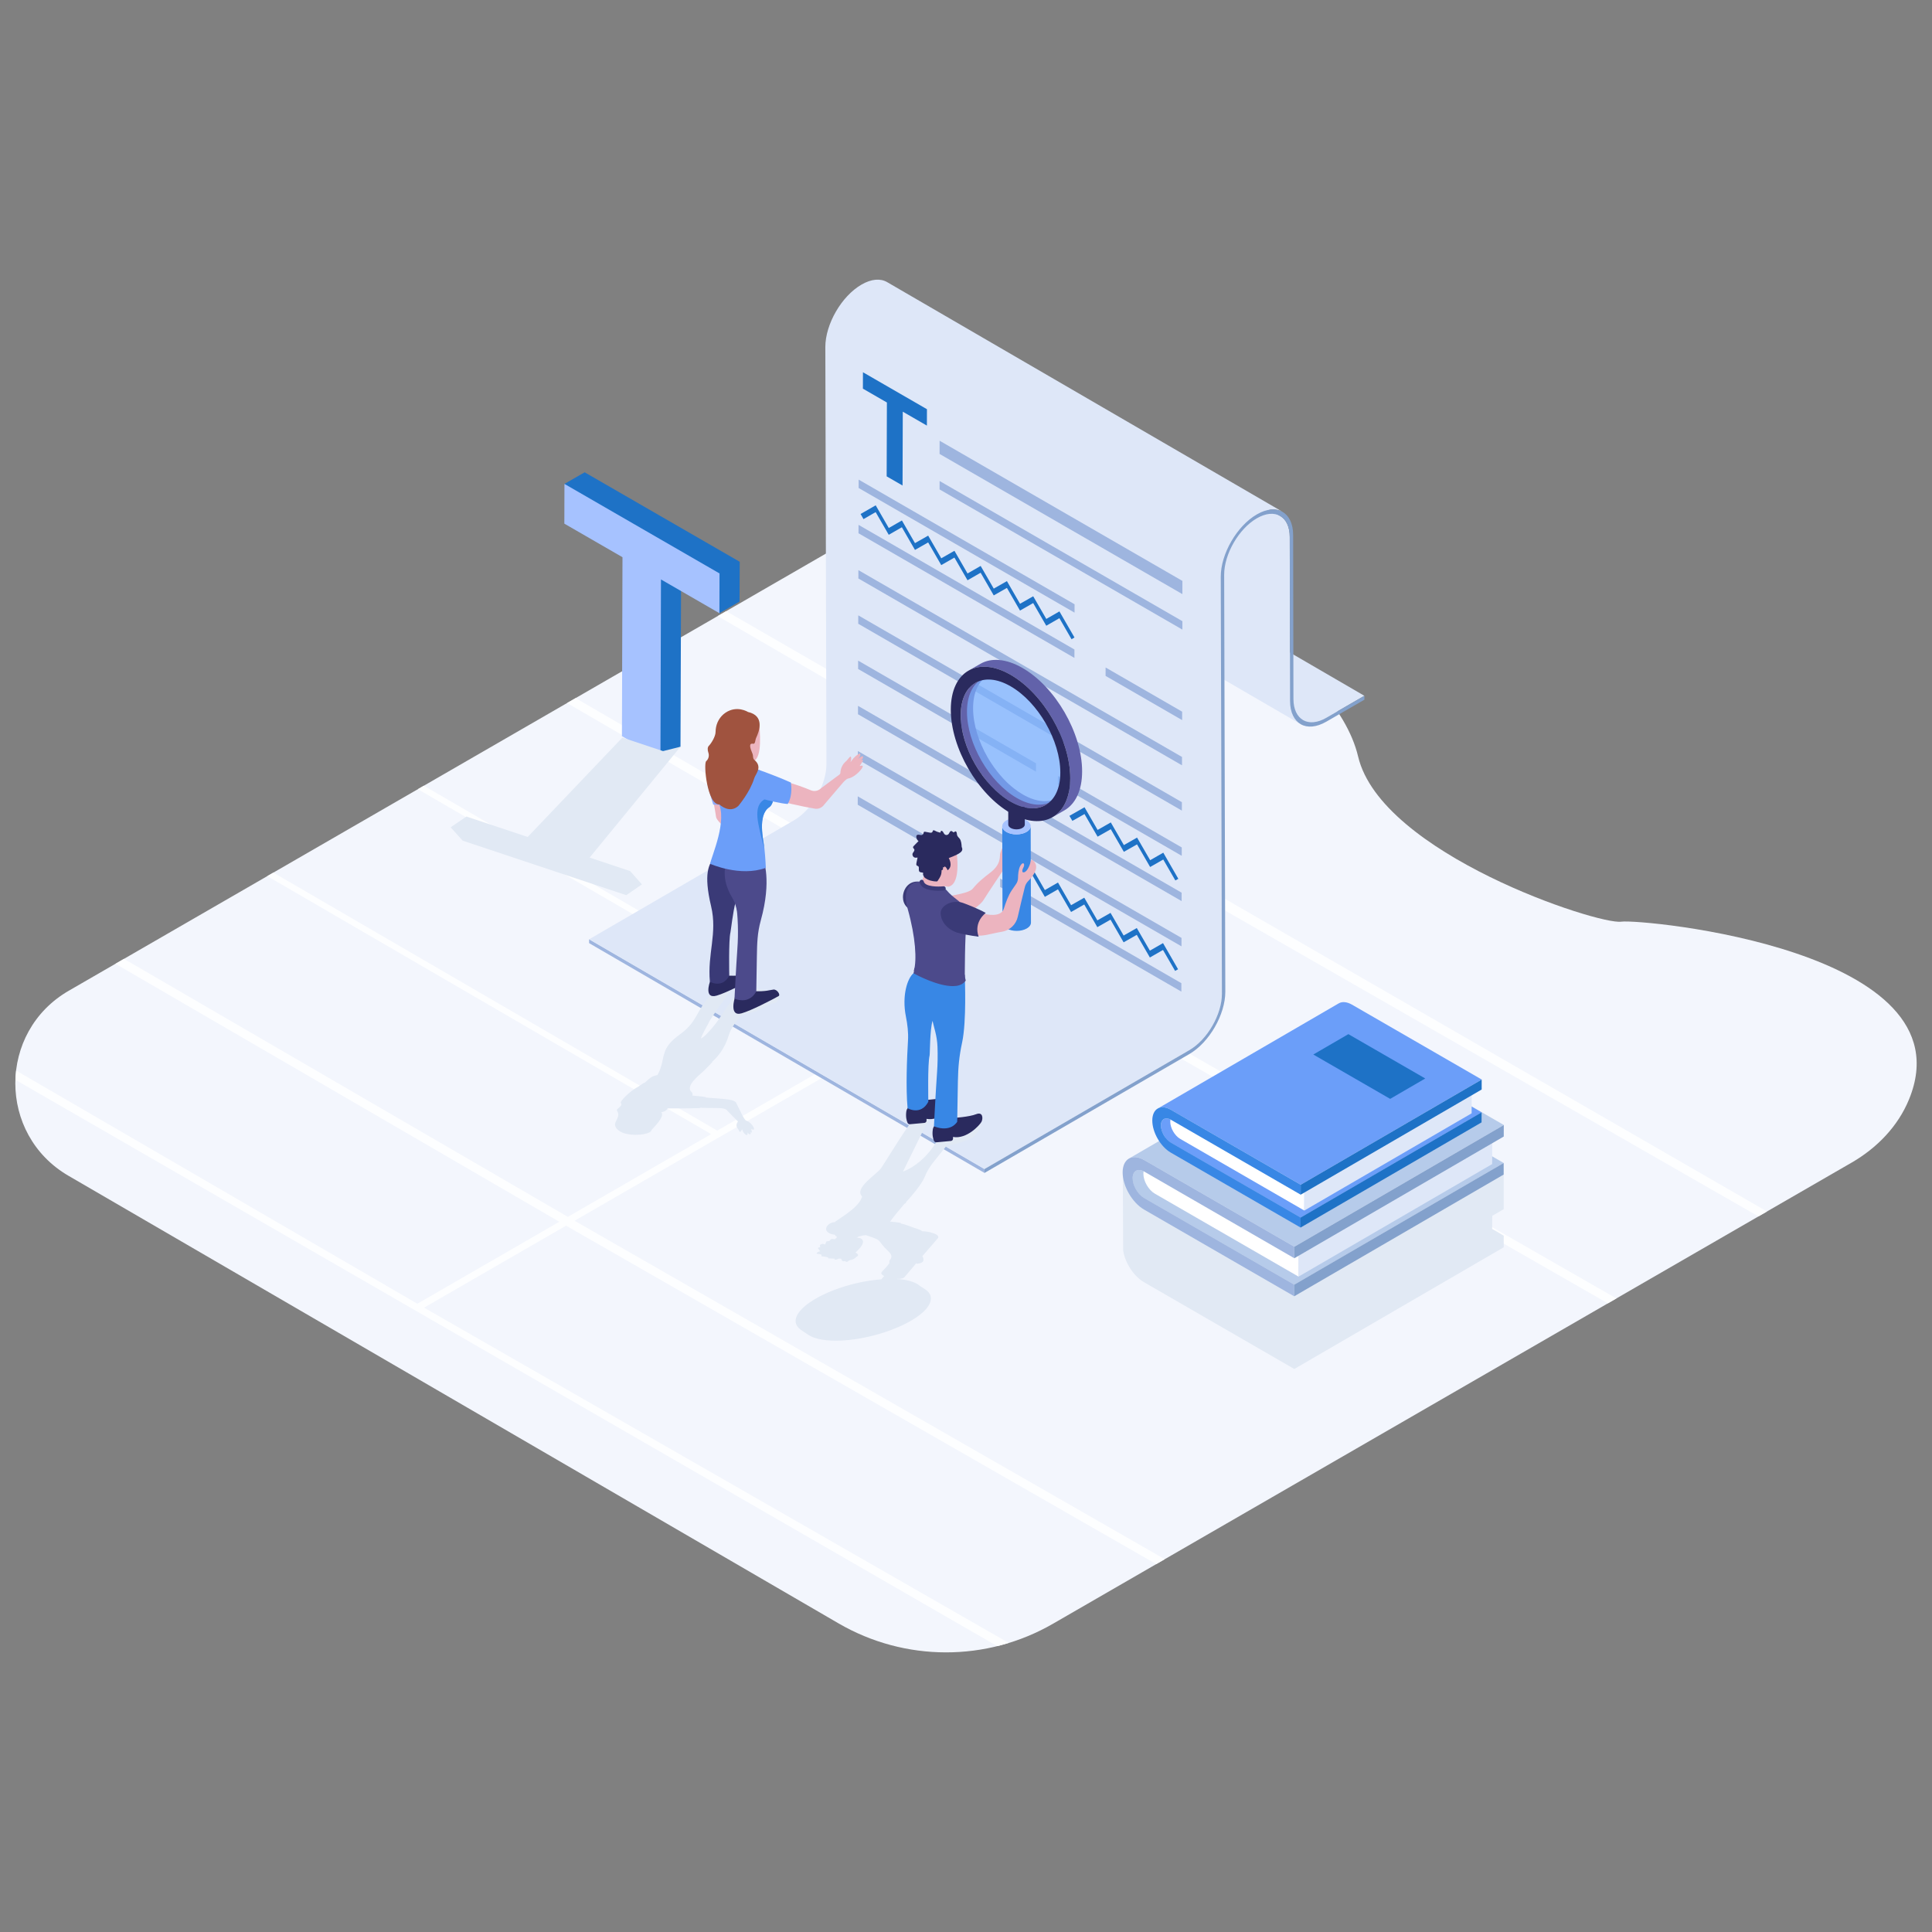 <?xml version="1.0" ?><!DOCTYPE svg  PUBLIC '-//W3C//DTD SVG 1.1//EN'  'http://www.w3.org/Graphics/SVG/1.1/DTD/svg11.dtd'><svg enable-background="new 0 0 126 126" id="Layer_1" version="1.1" viewBox="0 0 126 126" xml:space="preserve" xmlns="http://www.w3.org/2000/svg" xmlns:xlink="http://www.w3.org/1999/xlink"><rect x="0" y="0" width="126" height="126" fill="#808080" stroke="none"/><g><g><g><path d="M105.732,60.109c-1.492,0.217-15.658-4.424-17.159-10.77     c-1.502-6.355-12.834-12.97-17.66-11.336c-4.826,1.634-11.153-0.113-11.153-0.113l-3.985-1.927l-0.907-0.434     h-0.009L4.487,64.612c-4.642,2.68-4.652,9.377-0.018,12.071l50.221,29.191c4.322,2.512,9.657,2.52,13.986,0.02     l52.081-30.071c1.653-0.954,3.031-2.37,3.749-4.136C128.491,61.941,107.101,59.92,105.732,60.109z" fill="#F3F6FD"/><path d="M1.052,69.819l26.166,15.207l9.26-5.346L7.529,62.856l0.556-0.321l28.949,16.825l9.345-5.396     L17.43,57.139l0.396-0.229l28.949,16.825l9.425-5.441L27.252,51.468l0.391-0.226L56.592,68.068l9.34-5.393     L36.983,45.85l0.556-0.321L66.489,62.354l9.265-5.349L46.804,40.179l0.557-0.321l67.878,39.152l-0.557,0.321     L76.192,57.259l-9.265,5.349L105.417,84.68l-0.556,0.321L66.37,62.93L37.472,79.614l38.491,22.072l-0.556,0.321     L36.916,79.935l-9.26,5.347l38.127,21.864c-0.248,0.076-0.497,0.146-0.748,0.208L1.014,70.427     C1.02,70.223,1.028,70.021,1.052,69.819z" fill="#FDFEFF"/></g><g><path d="M98.068,78.858v-2.658H73.226l0.024,5.347c0.121,0.816,0.685,1.682,1.36,2.075l9.8,5.66     l13.658-7.937v-0.755l-0.423-0.252l-0.332-0.191l0.01-0.856L98.068,78.858z" fill="#E1E9F4"/><g><g><g><g enable-background="new    "><g><path d="M88.98,45.377l-2.478,1.433c-0.591,0.34-1.134,0.372-1.522,0.145L59.195,31.971          c0.389,0.227,0.923,0.195,1.514-0.145l2.486-1.433L88.98,45.377z" fill="#DEE7F8"/></g><g><polygon fill="#9EB5DF" points="64.208,76.496 38.42,61.509 38.419,61.255 64.207,76.241         "/></g><g><path d="M84.825,47.231L59.033,32.239c-0.421-0.243-0.688-0.769-0.688-1.514l-0.016-10.69          c0-0.672-0.243-1.142-0.624-1.369l25.784,14.985c0.389,0.227,0.624,0.696,0.624,1.369l0.024,10.698          C84.137,46.454,84.396,46.98,84.825,47.231z" fill="#DEE7F8"/></g><g><path d="M83.651,33.383c-0.429-0.251-1.028-0.211-1.685,0.162          c-1.304,0.753-2.357,2.583-2.349,4.073l0.073,27.178c0,1.36-0.956,3.012-2.13,3.693l-13.356,7.753          L38.421,61.259l13.348-7.753c1.182-0.68,2.138-2.333,2.13-3.693l-0.073-27.178          c0-1.49,1.053-3.32,2.357-4.073c0.656-0.381,1.247-0.413,1.676-0.162L83.651,33.383z" fill="#DEE7F8"/></g><polygon fill="#1E72C6" points="56.279,24.277 56.276,25.347 57.841,26.251 57.826,31.067 58.862,31.665          58.877,26.849 60.45,27.757 60.453,26.687        "/><g><path d="M81.968,33.548c1.302-0.752,2.364-0.146,2.368,1.347l0.019,10.692          c0.004,1.354,0.966,1.905,2.146,1.223l2.482-1.433l0.001,0.254l-2.482,1.433          c-1.302,0.752-2.364,0.146-2.368-1.35l-0.019-10.692c-0.004-1.354-0.966-1.902-2.146-1.221          c-1.178,0.68-2.136,2.337-2.132,3.691l0.075,27.179c0.004,1.496-1.051,3.324-2.353,4.075l-13.351,7.749          l-0.001-0.254l13.351-7.749c1.18-0.681,2.136-2.337,2.132-3.693l-0.075-27.179          C79.611,36.127,80.666,34.299,81.968,33.548z" fill="#83A1CC"/></g></g></g><g><g><polygon fill="#1E72C6" points="75.849,61.507 76.831,63.212 76.636,63.319 75.848,61.954 74.992,62.445          74.138,60.967 73.279,61.456 72.425,59.977 71.565,60.467 70.712,58.988 69.852,59.478 68.998,57.999          68.142,58.491 67.288,57.012 66.429,57.502 66.242,57.162 67.29,56.569 68.143,58.048 68.999,57.556          69.853,59.035 70.713,58.545 71.567,60.024 72.426,59.535 73.28,61.013 74.139,60.524 74.993,61.999        "/></g><g enable-background="new    "><g><polygon fill="#9EB5DF" points="61.133,54.933 61.131,55.482 55.939,52.484 55.94,51.935         "/></g><g><polygon fill="#9EB5DF" points="67.566,49.782 67.565,50.327 55.964,43.629 55.965,43.084         "/></g><g><polygon fill="#9EB5DF" points="77.046,64.121 77.045,64.67 65.23,57.848 65.232,57.299         "/></g><g><polygon fill="#9EB5DF" points="77.055,61.168 77.053,61.717 55.947,49.531 55.949,48.982         "/></g><g><polygon fill="#9EB5DF" points="77.063,58.219 77.062,58.767 55.956,46.582 55.957,46.033         "/></g><g><polygon fill="#1E72C6" points="75.866,55.609 76.848,57.313 76.653,57.42 75.865,56.055 75.009,56.543           74.155,55.068 73.295,55.554 72.442,54.079 71.582,54.565 70.728,53.09 69.938,53.536 69.745,53.208           70.73,52.647 71.583,54.126 72.443,53.636 73.297,55.115 74.156,54.625 75.01,56.1         "/></g><g><polygon fill="#9EB5DF" points="77.072,55.269 77.07,55.814 68.995,51.152 68.996,50.607         "/></g><g><polygon fill="#1E72C6" points="69.093,39.874 70.075,41.575 69.883,41.688 69.091,40.317 68.235,40.809           67.381,39.33 66.522,39.82 65.668,38.341 64.809,38.831 63.955,37.352 63.099,37.843 62.245,36.364           61.386,36.854 60.532,35.375 59.672,35.865 58.818,34.386 57.962,34.878 57.108,33.399 56.315,33.855           56.125,33.521 57.11,32.956 57.964,34.435 58.82,33.943 59.673,35.422 60.533,34.932 61.387,36.411           62.246,35.921 63.1,37.4 63.956,36.909 64.81,38.388 65.669,37.898 66.523,39.377 67.383,38.887           68.237,40.366         "/></g><g><polygon fill="#9EB5DF" points="77.08,52.316 77.078,52.865 55.972,40.68 55.974,40.131         "/></g><g><polygon fill="#9EB5DF" points="70.081,39.409 70.079,39.955 55.998,31.825 55.999,31.279         "/></g><g><polygon fill="#9EB5DF" points="77.088,49.367 77.087,49.912 55.981,37.727 55.982,37.182         "/></g><g><polygon fill="#9EB5DF" points="77.097,46.414 77.095,46.963 72.103,44.081 72.105,43.532         "/></g><g><polygon fill="#9EB5DF" points="77.113,40.512 77.112,41.061 61.277,31.919 61.279,31.37         "/></g><g><polygon fill="#9EB5DF" points="77.113,37.885 77.112,38.747 61.277,29.605 61.279,28.743         "/></g></g><g><polygon fill="#9EB5DF" points="70.072,42.359 70.071,42.907 55.989,34.778 55.991,34.229        "/></g></g></g><g><g><g><g enable-background="new    "><g><path d="M98.069,75.848l-13.659,7.939l-0.428-0.247l-9.369-5.406           c-0.414-0.24-0.748-0.822-0.748-1.296c0.007-0.24,0.087-0.407,0.221-0.481l13.659-7.939           c-0.134,0.08-0.221,0.247-0.221,0.481c0,0.474,0.334,1.056,0.748,1.296l9.369,5.406L98.069,75.848z" fill="#B6CBEA"/></g><g><polygon fill="#DEE7F8" points="84.692,81.531 97.319,74.193 97.314,75.919 84.688,83.257          "/></g><g><polygon fill="#EAEFFA" points="74.621,76.406 88.279,68.468 97.648,73.877 83.99,81.815          "/></g><g><path d="M74.087,76.354l13.658-7.937c0.137-0.079,0.326-0.069,0.534,0.052L74.621,76.406           C74.413,76.285,74.224,76.274,74.087,76.354z" fill="#EAEFFA"/></g><g><path d="M98.075,73.369l-13.659,7.939L74.62,75.654c-0.388-0.227-0.742-0.247-0.996-0.094           l13.659-7.939c0.254-0.147,0.608-0.127,0.996,0.094L98.075,73.369z" fill="#B6CBEA"/></g><g><path d="M84.692,81.531l-0.005,1.726l-9.369-5.409c-0.414-0.239-0.75-0.821-0.749-1.296           c0.001-0.476,0.34-0.668,0.753-0.429L84.692,81.531z" fill="#FFFFFF"/></g><g><path d="M84.415,81.309l-0.002,0.75l-0.422-0.244l-9.369-5.409           c-0.414-0.239-0.752-0.046-0.753,0.429s0.335,1.057,0.749,1.296l9.369,5.409l0.422,0.244l-0.002,0.755           l-9.792-5.653c-0.776-0.448-1.402-1.536-1.399-2.428c0.003-0.887,0.632-1.251,1.408-0.802L84.415,81.309z" fill="#9EB5DF"/></g></g></g><g><polygon fill="#83A1CC" points="84.415,81.309 98.073,73.371 98.071,74.121 84.413,82.059        "/></g><polygon fill="#83A1CC" points="84.408,83.784 98.066,75.847 98.064,76.602 84.406,84.539       "/></g><g><g><g enable-background="new    "><g><path d="M96.629,72.547l-11.804,6.861l-0.37-0.213l-8.097-4.672           c-0.358-0.208-0.647-0.71-0.647-1.12c0.006-0.208,0.075-0.352,0.191-0.416l11.804-6.861           c-0.116,0.069-0.191,0.214-0.191,0.416c0,0.41,0.289,0.912,0.647,1.12l8.097,4.672L96.629,72.547z" fill="#6B9EF9"/></g><g><polygon fill="#DEE7F8" points="85.069,77.458 95.981,71.117 95.976,72.608 85.065,78.949          "/></g><g><polygon fill="#EAEFFA" points="76.365,73.029 88.169,66.169 96.266,70.844 84.462,77.703          "/></g><g><path d="M75.903,72.984l11.804-6.859c0.118-0.069,0.281-0.059,0.462,0.045L76.365,73.029           C76.185,72.925,76.022,72.915,75.903,72.984z" fill="#EAEFFA"/></g><g><path d="M96.634,70.404l-11.804,6.861l-8.466-4.886c-0.335-0.196-0.641-0.214-0.861-0.081           l11.804-6.861c0.219-0.127,0.525-0.11,0.861,0.081L96.634,70.404z" fill="#6B9EF9"/></g><polygon fill="#1E72C6" points="87.937,67.444 85.65,68.773 90.663,71.665 92.951,70.336         "/><g><path d="M85.069,77.458l-0.004,1.491l-8.097-4.675c-0.358-0.206-0.648-0.709-0.647-1.12           c0.001-0.411,0.293-0.578,0.651-0.371L85.069,77.458z" fill="#FFFFFF"/></g><g><path d="M84.829,77.266l-0.002,0.648l-0.365-0.211l-8.097-4.675           c-0.358-0.206-0.65-0.04-0.651,0.371c-0.001,0.411,0.289,0.914,0.647,1.12l8.097,4.675l0.365,0.211           l-0.002,0.653l-8.462-4.886c-0.671-0.387-1.211-1.327-1.209-2.099c0.002-0.767,0.546-1.081,1.217-0.694           L84.829,77.266z" fill="#3887E5"/></g></g></g><g><polygon fill="#1E72C6" points="84.829,77.266 96.632,70.406 96.631,71.055 84.827,77.914        "/></g><polygon fill="#1E72C6" points="84.823,79.406 96.626,72.546 96.624,73.198 84.821,80.058       "/></g></g></g><g><g><g><g><g><g><path d="M50.81,64.832c0.101,0.06-0.15,0.656-0.332,0.595           c-0.191-0.06-1.308,0.76-1.852,0.649l-0.387,0.246c-0.322,0.423-0.574,0.755-0.715,1.208           c-0.262,0.887-0.755,1.431-1.078,1.712c0.01,0,0.01,0.01,0.02,0.01c0,0-0.292,0.323-0.574,0.595           c-0.262,0.252-1.239,0.977-0.786,1.38c0.04,0.03,0.06,0.08,0.06,0.141c0,0.02,0,0.051-0.01,0.081           c0.302,0.03,0.655,0.06,0.876,0.101v0.03c1.439,0.102,1.841,0.133,1.974,0.332           c0.279,0.543,0.513,1.108,0.655,1.169c0.302,0.111,0.473,0.373,0.514,0.514c0,0.117-0.028,0.095-0.191,0.03           c0.02,0.02,0.06,0.222,0.05,0.232c-0.03,0.02-0.091,0-0.131-0.03           c0.06,0.06,0.06,0.081,0.06,0.081c0,0.03-0.02,0.051-0.03,0.06           c-0.07,0.051-0.211-0.131-0.211-0.141c0.06,0.111,0.04,0.161,0,0.181           c-0.02,0.02-0.05,0.02-0.05,0.02c-0.01-0.01-0.171-0.09-0.252-0.312           c-0.02-0.05-0.03-0.06-0.03-0.081c-0.06,0.212-0.151,0.181-0.151,0.181           c-0.04-0.04-0.07-0.151-0.121-0.211c-0.111-0.131-0.111-0.282-0.01-0.433h0.01           c0.03-0.05-0.081-0.12-0.081-0.12l-0.594-0.604c-0.191-0.263-0.647-0.153-1.763-0.202           c-0.02,0.01-0.03,0.02-0.03,0.02c-0.755,0.034-1.996,0.02-2.115,0.02           c-0.03,0.101-0.141,0.202-0.413,0.252c0.191,0.19-0.1,0.599-0.635,1.158c0,0.325-1.618,0.504-2.176,0           c-0.557-0.481,0.261-0.736-0.07-1.259c-0.101-0.126,0.437-0.295,0.242-0.513           c-0.06-0.081,0.534-0.725,1.128-1.048c0.01-0.01,0.02-0.01,0.04-0.02           c0.111-0.081,0.222-0.161,0.332-0.232c0.01,0,0.03,0,0.04,0.01c0.479-0.439,0.493-0.437,0.856-0.524           c0.322-0.554,0.352-1.219,0.443-1.39c0.174-0.662,0.71-1.027,1.138-1.349           c1.037-0.786,0.997-1.551,1.853-2.417c0,0,1.328-0.92,1.378-0.417c0,0-1.429,1.968-1.509,2.239           c-0.02,0.051-0.373,0.635-0.473,0.957c0.101-0.06,0.202-0.131,0.282-0.202           c0.03-0.03,0.05-0.05,0.07-0.07c0.091-0.101,0.202-0.211,0.332-0.362           c0.222-0.252,0.413-0.514,0.584-0.776c0.393-0.595,1.108-1.602,1.108-1.602           c0.04-0.141,0.232-0.624,0.765-0.383C49.328,64.549,50.478,64.59,50.81,64.832z" fill="#E1E9F4"/></g></g></g></g></g></g><g><g><g><g><g><g><g><g><g><g><path d="M48.812,63.523c-0.258,0.032-0.493,0.134-1.251,0.107               c-1.164-0.041-1.264,0.404-1.264,0.404s-0.412,1.147,0.445,0.897c0.647-0.189,1.866-0.827,2.401-1.119               C49.297,63.729,49.045,63.495,48.812,63.523z" fill="#2A2A5E"/><path d="M50.442,64.537c-0.258,0.032-0.493,0.134-1.251,0.107               c-1.164-0.041-1.264,0.404-1.264,0.404s-0.411,1.287,0.445,1.037c0.647-0.189,1.866-0.827,2.401-1.119               C50.926,64.883,50.674,64.509,50.442,64.537z" fill="#2A2A5E"/><path d="M46.686,55.642c0,0-0.083,0.193-0.181,0.353c-0.238,0.388-0.648,0.925-0.128,3.112               c0.42,1.769-0.248,3.078-0.08,4.918c0,0,0.807,0.472,1.264-0.396c0,0-0.048-2.324,0.076-2.815               c0.027-0.108,0.169-1.4,0.335-1.967c0.037,0.181,0.066,0.359,0.089,0.568v-3.176               C47.343,56.008,46.686,55.642,46.686,55.642z" fill="#3A3A77"/></g></g></g></g></g></g></g><path d="M49.784,56.08c-0.346,0.643-1.542,0.267-2.343-0.076        c-0.421,1.062-0.006,2.015,0.29,2.502c0.195,0.322,0.311,0.683,0.346,1.058        c0.019,0.21,0.034,0.455,0.044,0.761c0.018,0.524,0.005,1.05-0.033,1.573        c-0.085,1.189-0.186,3.233-0.186,3.233c1.049,0.402,1.422-0.483,1.422-0.483l0.037-2.26        c0.016-0.865,0.028-1.538,0.259-2.372C50.348,57.387,49.784,56.08,49.784,56.08z" fill="#4C4A8B"/></g></g><g><g><g><g><path d="M49.034,54.227c-0.003-0.005-0.006-0.01-0.009-0.014          c-0.256-0.374-0.596-0.672-0.941-0.965c-0.477-0.403-0.195-1.026-0.173-1.085c0,0-0.339-0.19-0.306-0.253          l-1.049,0.525c0.044,0.241,0.099,0.504,0.143,0.837c0.031,0.233,0.459,0.603,0.933,0.955H49.034z" fill="#ECB4BF"/><path d="M46.808,49.86c-0.396,0.205-0.685,0.696-0.62,1.355          c0.021,0.216,0.183,0.82,0.328,1.259c0.271,0.02,1.224,0.078,1.432-0.257          c0.033-0.526-0.018-1.209-0.042-1.454C47.841,50.104,47.203,49.654,46.808,49.86z" fill="#8CA8F7"/></g><g><path d="M50.016,51.148c-0.595-0.248-0.046-0.77-0.51-0.93s-1.138-0.37-1.138-0.37          s-0.533,0.196-1.176-0.268c0,0-0.91-0.375-0.91,0.464c0,0.839-0.143,1.035,0.535,2.231          c0.678,1.196-0.432,3.589-0.503,4.061c0,0,1.97,0.88,3.631,0.26c0,0-0.026-0.668-0.092-1.257          c-0.06-0.541-0.47-2.174,0.322-2.699C50.511,52.416,50.635,51.406,50.016,51.148z" fill="#6B9EF9"/><path d="M50.178,51.253c0.172,0.402-0.143,0.763-0.385,0.923          c-0.481,0.319-0.446,0.986-0.33,1.582c0.103,0.533,0.238,1.059,0.389,1.581          c-0.06-0.541-0.47-2.174,0.322-2.699C50.477,52.438,50.603,51.608,50.178,51.253z" fill="#3887E5"/></g></g><g><g><path d="M49.956,51.089c0.355-0.539,2.141,0.125,2.92,0.449          c0.225,0.095,0.483,0.048,0.659-0.122l1.095-0.815c0.004-0.01,0.167-0.088,0.175-0.182          c0.001-0.003,0.001-0.007,0.001-0.01c0.016-0.291,0.136-0.566,0.36-0.752          c0.089-0.074,0.217-0.267,0.288-0.316c0,0,0.123-0.02,0.015,0.37c0.012-0.022,0.032-0.053,0.085-0.124          c0.273-0.36,0.504-0.44,0.518-0.446c0,0,0.025,0.01,0.036,0.054c0.014,0.051-0.006,0.146-0.156,0.309          c0.014-0.006,0.309-0.278,0.329-0.155c0.007,0.026,0.005,0.059-0.018,0.118c0,0-0.014,0.035-0.128,0.121          c0.063-0.044,0.143-0.05,0.154-0.006c0.002,0.024-0.202,0.358-0.226,0.377          c0.058-0.017,0.193-0.055,0.203,0.006c0.002,0.024-0.009,0.065-0.046,0.13          c-0.147,0.227-0.534,0.617-0.926,0.685c-0.105,0.021-0.311,0.254-0.311,0.254l-1.312,1.536          c-0.139,0.134-0.33,0.201-0.523,0.17c-0.756-0.121-2.497-0.51-2.833-0.654          C50.316,52.087,49.494,51.785,49.956,51.089z" fill="#ECB4BF"/><g><g><g><path d="M51.578,51.035c-0.457-0.217-1.845-0.752-2.072-0.818             c-0.613-0.179-0.673,0.452-0.64,0.876c0.031,0.424,0.359,0.857,0.971,1.035             c0.201,0.059,1.089,0.277,1.536,0.306C51.739,51.82,51.575,51.038,51.578,51.035z" fill="#6B9EF9"/></g></g></g></g><g><path d="M49.535,47.397c-0.014-0.245-0.145-0.248-0.145-0.248l-0.775,0.399          c0,0-0.985,1.81,0.235,2.106C49.713,49.863,49.577,48.113,49.535,47.397z" fill="#ECB4BF"/><g><path d="M49.199,49.559c-0.119-0.098-0.064-0.268-0.126-0.41           c-0.159-0.369-0.259-0.704,0.046-0.642c0.146,0.029,0.129-0.248,0.193-0.381           c0.206-0.435,0.579-1.445-0.535-1.694c0.004-0-0.711-0.453-1.458,0.046           c-0.375,0.252-0.599,0.66-0.642,1.097c-0.006,0.059-0.01,0.119-0.01,0.173           c-0.003,0.283-0.283,0.74-0.439,0.893c-0.087,0.085-0.094,0.267-0.032,0.439           c0.071,0.198,0.017,0.423-0.14,0.561c-0.19,0.171,0.066,2.855,0.859,2.822           c0.005-0,0.653,0.635,1.24,0.095c-0.004-0.002,0.755-0.879,1.036-1.804           C49.264,50.495,49.761,50.028,49.199,49.559z" fill="#A0533F"/></g></g></g></g></g></g><g><path d="M63.49,74.148c-0.191,0.171-1.481,0.614-1.732,0.544l-0.786,0.977      c-0.312,0.383-0.504,0.685-0.665,1.078c-0.202,0.524-0.967,1.38-1.229,1.662c0.01,0.01,0.01,0.01,0.02,0.03      c-0.03,0.02-0.07,0.051-0.101,0.071h-0.01c-0.246,0.287-0.722,0.852-0.937,1.158      c0.232,0.02,0.504,0.05,0.725,0.09c-0.02,0.01-0.03,0.02-0.05,0.03      c0.403,0.08,0.655,0.221,1.148,0.372c0.111,0.04,0.202,0.071,0.272,0.141c0,0,0,0,0.01,0      c0.343,0,0.735,0.101,0.927,0.222c0.111,0.081,0.141,0.151,0.091,0.221l-1.017,1.178      c0.111,0.192,0.161,0.444-0.322,0.494c0,0-0.07,0.01-0.07-0.04l-0.786,0.927      c-0.05,0.05-0.171,0.09-0.352,0.101h-0.111v0.01c0.685,0.04,1.188,0.201,1.47,0.443l0.383,0.252      c0.423,0.292,0.473,0.725,0.04,1.249c-0.866,1.007-3.304,1.934-5.439,2.065      c-1.068,0.06-1.853-0.09-2.276-0.383l-0.463-0.312c-0.423-0.312-0.473-0.735-0.04-1.249      c0.846-0.987,3.193-1.893,5.288-2.045l0.191-0.221c-0.03,0-0.06-0.02-0.081-0.04      c-0.285-0.182,0.018-0.247,0.413-0.786c-0.01-0.06,0-0.111,0-0.161c0.02-0.081,0.332-0.252-0.07-0.625      c-0.841-0.802-0.246-0.643-1.46-1.048c-0.301,0.022-0.394,0.091-0.493,0.091c0,0.01,0,0.01-0.01,0.02      c-0.02,0.03-0.05,0.04-0.091,0.04c0.081,0.04,0.151,0,0.252,0.06c0.413,0.202-0.111,0.725-0.332,0.917      c0.211,0.141,0.211,0.201,0.07,0.282c-0.01,0-0.01,0-0.01,0c-0.243,0.245-0.38,0.176-0.493,0.252      c-0.04,0.02-0.06,0.06-0.111,0.071c-0.091,0.03-0.081-0.02-0.141-0.04c-0.04-0.01-0.101,0.03-0.151,0      c-0.124-0.021,0.026-0.216-0.302-0.151c-0.169,0.115-0.312,0.023-0.211-0.01      c-0.259-0.023-0.509,0.017-0.433-0.06c0-0.048-0.345-0.085-0.393-0.09c-0.091,0-0.04-0.01-0.04-0.081      c0-0.06-0.161-0.06-0.262-0.081c-0.096,0-0.079-0.109,0.171-0.171c-0.024-0.029-0.158-0.188-0.141-0.222      c0.084-0.054,0.141,0.002,0.141-0.1c-0.01-0.03-0.03-0.04-0.02-0.071c0-0.03,0.081-0.07,0.161-0.09      c0.06,0,0.121,0.02,0.181,0.04c0.127-0.316,0.091-0.17,0.242-0.222c0.171-0.043,0.001-0.173,0.363-0.12      h0.04c0.01-0.01,0.01-0.02,0.01-0.02c0.02-0.03,0.05-0.04,0.081-0.051c0,0,0-0.01,0.01-0.01      c0.013-0.1,0.01-0.091,0.01-0.111c-0.02,0-0.04-0.01-0.06-0.01c-0.04-0.02-0.05-0.05-0.03-0.06      v-0.01c-0.01,0.01-0.03,0-0.05-0.02c-0.937-0.129-0.503-0.816,0.01-0.816      c0.05-0.1,1.537-0.901,1.753-1.591v-0.01c0.007,0,0.014,0,0.02,0v-0.01c0-0.02,0.01-0.04,0.01-0.07      c-0.545-0.545,0.961-1.436,1.239-1.843c0.332-0.474,1.873-3.072,2.438-3.586      c-0.161,0.463,0.564-0.584,0.594-0.574l0.463,0.131c0.04,0.04,0.081,0.09,0.121,0.111      c-0.222,0.252-0.403,0.504-0.403,0.504l-1.783,3.636c0,0,1.994-0.634,2.79-3.374      c0.03-0.1,0.06-0.201,0.081-0.292c0.111,0.06,0.232,0.101,0.363,0.141l-0.161,1.118      c0.06,0.03,0.081,0.07,0.05,0.09l-0.03,0.05c0.765,0.091,2.014-1.329,2.025-1.229      C64.023,73.01,64.064,73.645,63.49,74.148z" fill="#E1E9F4"/></g><g><g><g><g><g><g><g><g><g><path d="M61.583,57.827c-0.565-0.17-1.33-0.288-1.606-0.324              c-0.743-0.098-1.095,0.528-1.089,1.02c0.005,0.448,0.279,0.865,1.022,0.963              c0.243,0.032,0.958,0.009,1.486-0.036C60.875,58.561,61.58,57.83,61.583,57.827z" fill="#3A3A77"/><g><path d="M62.38,55.556c0,0-1.625,0.194-1.665,0.294c-0.011,0.037-0.705,1.868-0.813,2.3               c-0.181,0.702,1.736,0.968,1.631,0.42c-0.066-0.359-0.183-0.635,0.041-0.746               c0.146-0.073,0.184,0.045,0.349-0.014C62.703,57.526,62.38,55.556,62.38,55.556z" fill="#ECB4BF"/></g><path d="M61.874,55.962c0,0,0.316,0.518-0.075,0.796c0,0-0.086-0.247-0.209-0.247              c-0.005,0.019-0.011,0.032-0.016,0.051h-0.08c0.011,0.057,0.016,0.133-0.021,0.165              c-0.021,0.019-0.037,0.019-0.064,0.025c-0.011,0.133,0.027,0.291-0.225,0.645              c0.005,0.013,0.005,0.025,0.005,0.038c-0.011-0.006-0.021-0.006-0.027-0.013              c-0.011,0.019-0.032,0.038-0.048,0.063h-0.027c-0.048,0-0.091,0-0.134-0.006              c-0.04-0.003-0.074-0.011-0.111-0.016c-0.002,0-0.003-0-0.005-0.001              c-0.265-0.039-0.453-0.146-0.574-0.262c0-0.013,0-0.032-0.005-0.051              c-0.043-0.032-0.064-0.095-0.059-0.158c0.005-0.019,0.011-0.044,0.005-0.063              c-0.011-0.013-0.021-0.019-0.037-0.019c-0.086-0.019-0.198-0.006-0.23-0.108              c-0.037-0.095,0.021-0.234-0.043-0.297c-0.032-0.038-0.08-0.025-0.112-0.063              c-0.032-0.044-0.027-0.114-0.011-0.177c0.021-0.107,0.043-0.221,0.07-0.335              c-0.08,0.013-0.161,0.019-0.23-0.019c-0.075-0.044-0.129-0.158-0.091-0.253              c0.016-0.044,0.048-0.076,0.075-0.114s0.048-0.095,0.037-0.139c-0.021-0.057-0.08-0.082-0.086-0.139              c0-0.044,0.027-0.076,0.053-0.101c0.102-0.101,0.203-0.209,0.305-0.31              c-0.08-0.051-0.139-0.158-0.144-0.272c0-0.019,0-0.044,0.005-0.07c0.016-0.044,0.059-0.07,0.096-0.07              c0.064-0.013,0.129,0.013,0.193,0.019c0.064,0.006,0.139-0.019,0.166-0.089              c0.016-0.044,0.016-0.095,0.048-0.12c0.016-0.013,0.043-0.006,0.064-0.006              c0.102,0.019,0.203,0.038,0.31,0.057c0.064,0.013,0.144,0.013,0.177-0.063              c0.005-0.019,0.011-0.044,0.021-0.063c0.027-0.051,0.08-0.025,0.123-0.006              c0.123,0.07,0.252,0.114,0.38,0.133c-0.021-0.044,0.011-0.107,0.053-0.12              c0.037-0.006,0.08,0.032,0.107,0.07c0.027,0.044,0.043,0.088,0.075,0.127              c0.08,0.107,0.23,0.101,0.305-0.013c0.048-0.076,0.07-0.164,0.15-0.17              c0.07-0.006,0.102,0.076,0.155,0.082c0.07,0,0.118-0.12,0.187-0.019              c0.032,0.057,0.027,0.139,0.043,0.203c0.032,0.101,0.112,0.158,0.171,0.234              c0.096,0.133,0.118,0.335,0.129,0.518c0,0.006,0,0.006,0,0.013              C62.853,55.513,62.671,55.659,61.874,55.962z" fill="#2A2A5E"/><path d="M66.626,54.873c-0.126,0.22-0.607,0.73-0.879,0.493c0,0-0.058-0.132,0.176-0.325              c0.234-0.193,0.132-0.492-0.22-0.219c-0.225,0.179-0.385,0.565-0.471,0.821              c-0.057,0.167,0.108,0.688-0.642,1.263c-0.426,0.326-0.81,0.629-1.14,1.04              c-0.312,0.401-1.896,0.478-2.785,0.771l0.556,0.683c0.555-0.236-0.578,0.923-0.222,1.008              c0.669,0.163,2.805-1.165,3.13-1.69c0.341-0.547,1.149-1.745,1.445-2.19              c0.1-0.149,0.245-0.261,0.418-0.33c0.471-0.186,1.372-0.658,0.842-1.401              C66.835,54.797,66.752,54.654,66.626,54.873z" fill="#ECB4BF"/><path d="M62.383,58.653c-0.22-0.166-0.449-0.359-0.631-0.577              c-0.128-0.153-0.327-0.223-0.526-0.205c-0.42,0.038-1.083,0.03-1.172-0.378              c0,0-1.383-0.093-0.856,1.785c0.527,1.877,0.596,3.327,0.408,4.023c0,0,2.024,2.813,3.316,0.468              c0,0-0.003-2.917,0.118-3.466C63.146,59.824,63.168,59.245,62.383,58.653z" fill="#4C4A8B"/><g><path d="M61.188,58.091c-0.437,0-1.107-0.079-1.21-0.552               c-0.016-0.073,0.03-0.145,0.104-0.161c0.07-0.017,0.144,0.031,0.161,0.104               c0.08,0.367,0.974,0.354,1.284,0.321c0.071-0.008,0.141,0.046,0.15,0.12               c0.008,0.075-0.046,0.141-0.121,0.15C61.513,58.077,61.371,58.091,61.188,58.091z" fill="#3A3A77"/></g><g><path d="M59.624,63.31c-0.009-0.007-0.017-0.009-0.017-0.009S59.617,63.307,59.624,63.31z               " fill="#73BC9C"/><path d="M60.839,73.636c0.091-0.555,1.358-0.727,1.358-0.727s1.012-0.064,1.464-0.244               c0.451-0.18,0.458,0.291,0.348,0.499s-0.961,1.15-1.857,0.984l0.002,0.11               c0.001,0.079-0.059,0.145-0.14,0.153l-0.939,0.087c-0.069,0.006-0.135-0.031-0.161-0.093               C60.854,74.269,60.778,74.005,60.839,73.636z" fill="#2A2A5E"/><path d="M59.112,72.457c0.091-0.555,1.358-0.727,1.358-0.727s1.012-0.064,1.464-0.244               s0.458,0.291,0.348,0.499s-0.961,1.15-1.857,0.984l0.002,0.11c0.001,0.079-0.059,0.145-0.14,0.153               l-0.939,0.087c-0.069,0.006-0.135-0.031-0.161-0.093C59.128,73.091,59.052,72.826,59.112,72.457z" fill="#2A2A5E"/><path d="M62.923,63.769c-0.55,1.022-3.119-0.36-3.299-0.459               c0.024,0.017,0.061,0.072-0.051,0.165c-0.397,0.328-0.762,1.461-0.494,2.812               c0.104,0.521,0.17,1.048,0.138,1.578c-0.066,1.111-0.15,3.068-0.027,4.411c0,0,0.864,0.505,1.353-0.424               c0,0-0.051-2.487,0.082-3.014c0.029-0.116,0.014-1.655,0.192-2.262c0.084,0.411,0.298,0.962,0.324,1.694               c0.02,0.557,0.011,1.117-0.029,1.673c-0.092,1.264-0.203,3.514-0.203,3.514               c1.123,0.431,1.517-0.299,1.517-0.299l0.045-2.637c0.017-0.926,0.082-1.634,0.277-2.539               C63.047,66.583,62.923,63.769,62.923,63.769z" fill="#3887E5"/></g></g></g></g></g></g><g><path d="M62.547,64.259c0.19-0.056,0.329-0.166,0.437-0.305          c-0.033-0.115-0.06-0.269-0.06-0.397c-0.077,0.125-0.325,0.333-0.472,0.376          c-0.873,0.254-2.687-0.739-2.765-0.781l-0.047-0.026c-0.011,0.058-0.02,0.122-0.034,0.172          c0,0,0.007,0.071-0.033,0.177c0.236,0.129,1.582,0.837,2.561,0.837C62.288,64.312,62.427,64.295,62.547,64.259          z" fill="#4C4A8B"/></g></g><g><path d="M60.236,57.152c0,0-0-0.007-0.001-0.018C60.222,57.136,60.226,57.143,60.236,57.152z" fill="#6262AA"/></g></g></g><g><path d="M67.237,60.171c0,0.138-0.091,0.277-0.274,0.382c-0.363,0.21-0.95,0.21-1.311,0       c-0.179-0.104-0.269-0.24-0.269-0.377l-0.019-6.295c0,0.137,0.09,0.273,0.269,0.377       c0.361,0.21,0.948,0.21,1.311,0c0.183-0.106,0.274-0.244,0.274-0.382L67.237,60.171z" fill="#3887E5"/><g><path d="M66.945,54.259c0.363-0.21,0.365-0.55,0.004-0.759c-0.361-0.21-0.948-0.21-1.311,0        s-0.365,0.55-0.004,0.759C65.995,54.469,66.581,54.469,66.945,54.259z" fill="#A6C2FF"/></g><path d="M65.754,52.615l0.003,1.164c0,0.079,0.052,0.159,0.157,0.219       c0.21,0.122,0.551,0.122,0.762,0c0.106-0.061,0.159-0.142,0.159-0.222l-0.003-1.161H65.754z" fill="#2A2A5E"/></g><g><path d="M63.618,44.531l0.802-0.459c-0.593,0.342-0.959,1.076-0.958,2.121       c0.001,1.036,0.363,2.188,0.951,3.205c0.076,0.132,0.161,0.263,0.245,0.394       c0.238,0.359,0.504,0.697,0.789,1.002c0.22,0.237,0.453,0.45,0.698,0.638       c0.184,0.144,0.372,0.272,0.563,0.382l0.002,0.003c0.891,0.509,1.7,0.556,2.286,0.217l-0.807,0.466       c-0.588,0.335-1.397,0.288-2.284-0.222c-0.196-0.111-0.384-0.239-0.568-0.383       c-0.241-0.19-0.474-0.403-0.698-0.638c-0.286-0.305-0.55-0.64-0.789-1.002       c-0.083-0.128-0.164-0.261-0.242-0.396c-0.588-1.018-0.953-2.168-0.951-3.205       C62.656,45.609,63.026,44.873,63.618,44.531z" fill="#6262AA"/><path d="M63.064,46.418c0-2.077,1.454-2.928,3.248-1.899s3.248,3.548,3.248,5.625       c0,2.077-1.454,2.928-3.248,1.899S63.064,48.495,63.064,46.418z" fill="#7BB1FF" opacity="0.7"/><path d="M63.163,43.738l0.775-0.445c0.704-0.404,1.672-0.347,2.74,0.266       c2.151,1.234,3.895,4.254,3.895,6.746c0,1.254-0.442,2.135-1.154,2.544l-0.775,0.445       c0.713-0.409,1.154-1.29,1.154-2.544c-0-2.492-1.744-5.512-3.895-6.746       C64.835,43.391,63.867,43.335,63.163,43.738z" fill="#6262AA"/><path d="M62.009,46.282c0-2.492,1.744-3.512,3.895-2.278c2.151,1.234,3.895,4.254,3.895,6.746       c0,2.492-1.744,3.512-3.895,2.278C63.753,51.794,62.009,48.774,62.009,46.282z M69.151,50.379       c0-2.077-1.455-4.596-3.248-5.625c-1.793-1.029-3.248-0.178-3.248,1.899c0,2.077,1.454,4.596,3.248,5.625       C67.697,53.307,69.151,52.456,69.151,50.379L69.151,50.379z" fill="#2A2A5E"/></g><g><g><g><g><g enable-background="new    "><g><path d="M63.733,60.029c-0.096,0.044-0.191,0.09-0.286,0.137            c0.017,0.046,0.043,0.089,0.077,0.118l0.506,0.427l0.184-0.202l-0.4-0.336            C63.778,60.139,63.748,60.084,63.733,60.029z" fill="#373F51"/></g></g></g></g></g><g><path d="M67.208,56.217c-0.04,0.212-0.264,0.763-0.513,0.664c0,0-0.072-0.085,0.051-0.31        c0.122-0.225-0.019-0.427-0.206-0.102c-0.119,0.212-0.144,0.564-0.147,0.792        c-0.002,0.149-0.051,0.29-0.139,0.411c-0.09,0.123-0.178,0.249-0.261,0.377        c-0.25,0.374-0.39,0.799-0.531,1.225c-0.187,0.592-1.192,0.347-1.249,0.326c0,0-0.106-0.057-0.373-0.176        c-0.041,0.344-0.355,0.371-0.536,0.687c-0.047,0.093-0.081,0.149-0.105,0.191        c-0.044,0.209,0.502,0.516,0.413,0.712c0.59,0.052,0.983-0.124,1.734-0.249        c0.514-0.083,0.923-0.474,1.034-0.988c0.117-0.536,0.35-1.488,0.459-1.93        c0.037-0.148,0.115-0.282,0.222-0.39c0.292-0.294,0.826-0.948,0.278-1.364        C67.339,56.091,67.248,56.005,67.208,56.217z" fill="#ECB4BF"/><g><g><g><g><path d="M64.29,59.54c-0.511-0.284-1.222-0.559-1.48-0.652            c-0.694-0.251-1.468,0.17-1.462,0.661c0.005,0.492,0.352,1.015,1.046,1.265            c0.227,0.082,0.916,0.209,1.43,0.275C63.482,60.112,64.286,59.543,64.29,59.54z" fill="#3A3A77"/></g></g></g></g></g></g></g><g><polygon fill="#1E72C6" points="48.244,36.638 48.231,39.232 46.927,39.988 45.618,38.289 44.419,37.701       44.38,48.699 43.076,49.455 42.855,47.821 41.87,47.25 41.896,40.831 41.87,40.675 41.079,35.346       37.707,33.647 36.812,31.559 38.129,30.802     "/><polygon fill="#A6C2FF" points="36.812,31.559 36.805,34.151 40.597,36.34 40.561,48.01 43.072,49.459       43.107,37.79 46.919,39.991 46.925,37.398     "/></g><g><polygon fill="#E1E9F4" points="40.843,58.381 41.865,57.678 41.097,56.812 41.085,56.81 41.089,56.807       38.455,55.929 44.38,48.699 43.233,48.987 43.237,48.984 40.59,48.103 34.414,54.585 30.419,53.254       29.388,53.953 30.176,54.826     "/></g></g></g></g></svg>